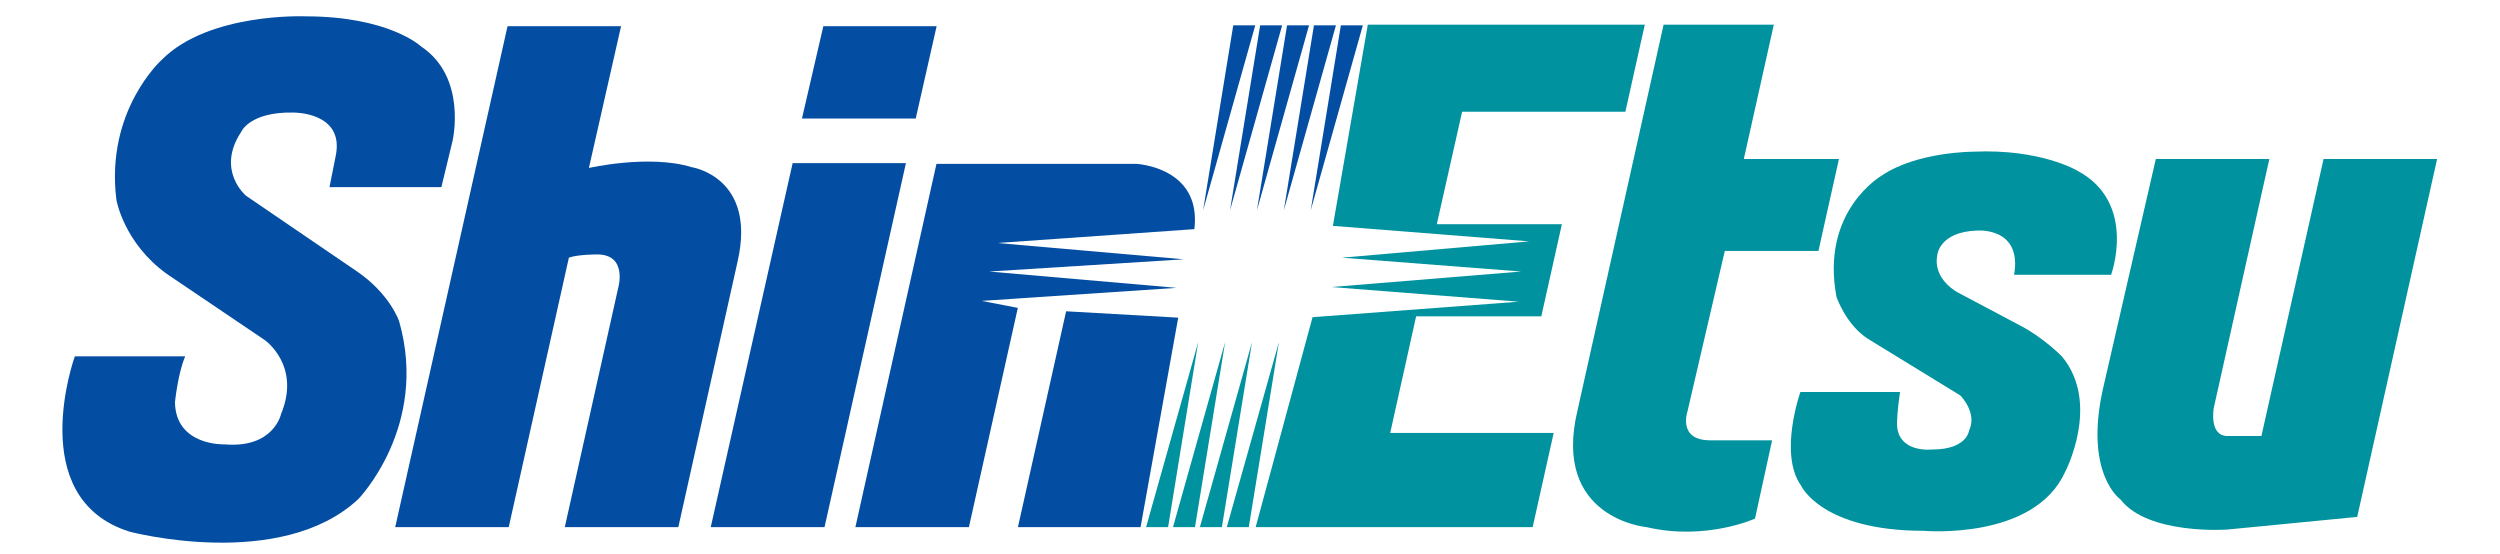 <?xml version="1.0" encoding="UTF-8" standalone="no"?>
<!-- Created with Inkscape (http://www.inkscape.org/) -->
<svg
   xmlns:svg="http://www.w3.org/2000/svg"
   xmlns="http://www.w3.org/2000/svg"
   version="1.0"
   width="200"
   height="44.337"
   id="svg2652">
  <defs
     id="defs2654">
    <clipPath
       id="clipPath2895">
      <path
         d="M 59.495,543.75 L 220.535,543.75 L 220.535,507.39 L 59.495,507.39 L 59.495,543.75 z"
         id="path2897" />
    </clipPath>
    <clipPath
       id="clipPath2438">
      <path
         d="M 453.543,682.115 L 581.102,682.115 L 581.102,765.355 L 453.543,765.355 L 453.543,682.115 z"
         id="path2440" />
    </clipPath>
  </defs>
  <g
     transform="translate(-520.621,-768.286)"
     id="layer1">
    <g
       transform="matrix(1.184,0,0,-1.184,454.733,1412.944)"
       id="g3027">
      <g
         id="g2891">
        <g
           clip-path="url(#clipPath2895)"
           id="g2893">
          <path
             d="M 77.91,531.829 L 85.471,531.829 L 86.224,534.943 C 86.224,534.943 87.242,539.239 84.104,541.333 C 84.104,541.333 81.956,543.371 76.286,543.371 C 76.286,543.371 69.789,543.646 66.596,540.451 C 66.596,540.451 62.756,537.036 63.513,530.976 C 63.512,530.976 64.008,528.056 66.926,525.963 L 73.533,521.5 C 73.533,521.5 76.01,519.792 74.634,516.487 C 74.634,516.487 74.138,514.174 70.835,514.449 C 70.835,514.449 67.525,514.316 67.47,517.292 C 67.47,517.292 67.67,519.269 68.164,520.4 L 60.705,520.4 C 60.705,520.4 57.236,510.813 64.394,508.554 C 64.394,508.554 74.606,505.841 79.864,510.758 C 79.864,510.758 84.64,515.675 82.617,522.767 C 82.617,522.767 81.998,524.64 79.699,526.183 L 72.267,531.251 C 72.267,531.251 70.229,532.959 71.936,535.548 C 71.936,535.548 72.487,536.925 75.46,536.87 C 75.46,536.87 78.895,536.927 78.345,534.006 L 77.91,531.829"
             id="path2899"
             style="fill:#034ea2;fill-opacity:1;fill-rule:nonzero;stroke:none" />
        </g>
      </g>
      <path
         d="M 89.943,542.706 L 97.613,542.706 L 95.439,533.126 C 95.439,533.126 99.519,534.061 102.382,533.179 C 102.382,533.179 106.799,532.519 105.483,526.791 L 101.481,508.857 L 93.81,508.857 L 97.415,525.005 C 97.415,525.005 98.088,527.284 95.996,527.284 C 95.996,527.284 94.692,527.286 94.087,527.066 L 90.022,508.857 L 82.352,508.857 L 89.943,542.706"
         id="path2901"
         style="fill:#034ea2;fill-opacity:1;fill-rule:nonzero;stroke:none" />
      <path
         d="M 117.522,536.466 L 118.935,542.706 L 111.28,542.706 L 109.835,536.466 L 117.522,536.466"
         id="path2903"
         style="fill:#034ea2;fill-opacity:1;fill-rule:nonzero;stroke:none" />
      <path
         d="M 111.36,508.857 L 116.86,533.451 L 109.205,533.451 L 103.672,508.857 L 111.36,508.857"
         id="path2905"
         style="fill:#034ea2;fill-opacity:1;fill-rule:nonzero;stroke:none" />
      <path
         d="M 113.445,508.857 L 118.923,533.402 L 132.442,533.402 C 132.442,533.402 136.847,533.179 136.351,528.992 L 123.028,528.056 L 135.635,526.954 L 122.477,526.128 L 135.14,525.026 L 121.982,524.144 L 124.421,523.671 L 121.115,508.857 L 113.445,508.857"
         id="path2907"
         style="fill:#034ea2;fill-opacity:1;fill-rule:nonzero;stroke:none" />
      <path
         d="M 127.684,523.442 L 135.258,523.012 L 132.714,508.857 L 124.428,508.857 L 127.684,523.442"
         id="path2909"
         style="fill:#034ea2;fill-opacity:1;fill-rule:nonzero;stroke:none" />
      <path
         d="M 136.939,530.259 L 138.977,542.765 L 140.463,542.765 L 136.939,530.259"
         id="path2911"
         style="fill:#034ea2;fill-opacity:1;fill-rule:nonzero;stroke:none" />
      <path
         d="M 138.757,530.259 L 140.794,542.765 L 142.281,542.765 L 138.757,530.259"
         id="path2913"
         style="fill:#034ea2;fill-opacity:1;fill-rule:nonzero;stroke:none" />
      <path
         d="M 140.575,530.259 L 142.612,542.765 L 144.098,542.765 L 140.575,530.259"
         id="path2915"
         style="fill:#034ea2;fill-opacity:1;fill-rule:nonzero;stroke:none" />
      <path
         d="M 142.392,530.259 L 144.429,542.765 L 145.916,542.765 L 142.392,530.259"
         id="path2917"
         style="fill:#034ea2;fill-opacity:1;fill-rule:nonzero;stroke:none" />
      <path
         d="M 144.21,530.259 L 146.247,542.765 L 147.734,542.765 L 144.21,530.259"
         id="path2919"
         style="fill:#034ea2;fill-opacity:1;fill-rule:nonzero;stroke:none" />
      <path
         d="M 142.063,521.362 L 140.026,508.857 L 138.54,508.857 L 142.063,521.362"
         id="path2921"
         style="fill:#00929e;fill-opacity:1;fill-rule:nonzero;stroke:none" />
      <path
         d="M 140.246,521.362 L 138.208,508.857 L 136.722,508.857 L 140.246,521.362"
         id="path2923"
         style="fill:#00929e;fill-opacity:1;fill-rule:nonzero;stroke:none" />
      <path
         d="M 138.428,521.362 L 136.391,508.857 L 134.905,508.857 L 138.428,521.362"
         id="path2925"
         style="fill:#00929e;fill-opacity:1;fill-rule:nonzero;stroke:none" />
      <path
         d="M 136.61,521.362 L 134.574,508.857 L 133.087,508.857 L 136.61,521.362"
         id="path2927"
         style="fill:#00929e;fill-opacity:1;fill-rule:nonzero;stroke:none" />
      <path
         d="M 148.069,542.81 L 166.785,542.81 L 165.471,536.927 L 154.441,536.927 L 152.729,529.324 L 161.181,529.324 L 159.791,523.101 L 151.333,523.101 L 149.581,515.222 L 160.627,515.222 L 159.206,508.857 L 140.491,508.857 L 144.334,523.043 L 158.264,524.09 L 145.6,525.081 L 158.428,526.128 L 146.316,527.064 L 158.979,528.166 L 145.71,529.213 L 148.069,542.81"
         id="path2929"
         style="fill:#00929e;fill-opacity:1;fill-rule:nonzero;stroke:none" />
      <path
         d="M 168.055,542.81 L 175.501,542.81 L 173.474,533.73 L 179.902,533.73 L 178.515,527.518 L 172.189,527.518 L 169.662,516.654 C 169.662,516.654 168.999,514.724 171.201,514.724 L 175.386,514.724 L 174.23,509.435 C 174.23,509.435 170.923,507.921 166.903,508.857 C 166.903,508.857 160.466,509.435 162.246,516.785 L 168.055,542.81"
         id="path2931"
         style="fill:#00929e;fill-opacity:1;fill-rule:nonzero;stroke:none" />
      <path
         d="M 191.737,525.907 L 198.29,525.907 C 198.29,525.907 200.092,530.797 195.977,532.959 C 195.977,532.959 193.499,534.432 188.984,534.226 C 188.984,534.226 185.185,534.226 182.819,532.628 C 182.819,532.628 178.634,530.259 179.735,524.42 C 179.735,524.42 180.396,522.437 181.992,521.5 L 188.104,517.754 C 188.104,517.754 189.274,516.583 188.695,515.386 C 188.695,515.386 188.571,514.104 186.217,514.104 C 186.217,514.104 183.823,513.815 183.823,515.881 C 183.823,515.881 183.845,516.79 184.028,517.989 L 177.298,517.989 C 177.298,517.989 175.812,513.815 177.34,511.667 C 177.34,511.667 178.703,508.609 185.64,508.609 C 185.64,508.609 193.072,507.948 195.178,512.576 C 195.178,512.576 197.615,517.203 194.972,520.385 C 194.972,520.385 193.733,521.665 192.122,522.492 L 187.993,524.682 C 187.993,524.682 186.217,525.549 186.548,527.243 C 186.548,527.243 186.672,528.813 189.232,528.896 C 189.232,528.896 192.301,529.158 191.737,525.907"
         id="path2933"
         style="fill:#00929e;fill-opacity:1;fill-rule:nonzero;stroke:none" />
      <path
         d="M 201.312,533.73 L 208.982,533.73 L 205.228,516.915 C 205.228,516.915 204.882,515.013 206.162,515.013 L 208.447,515.013 L 212.647,533.73 L 220.317,533.73 L 214.919,509.548 L 206.12,508.692 C 206.12,508.692 200.794,508.32 198.936,510.716 C 198.936,510.716 196.455,512.422 197.739,518.195 L 201.312,533.73"
         id="path2935"
         style="fill:#00929e;fill-opacity:1;fill-rule:nonzero;stroke:none" />
    </g>
  </g>
</svg>
